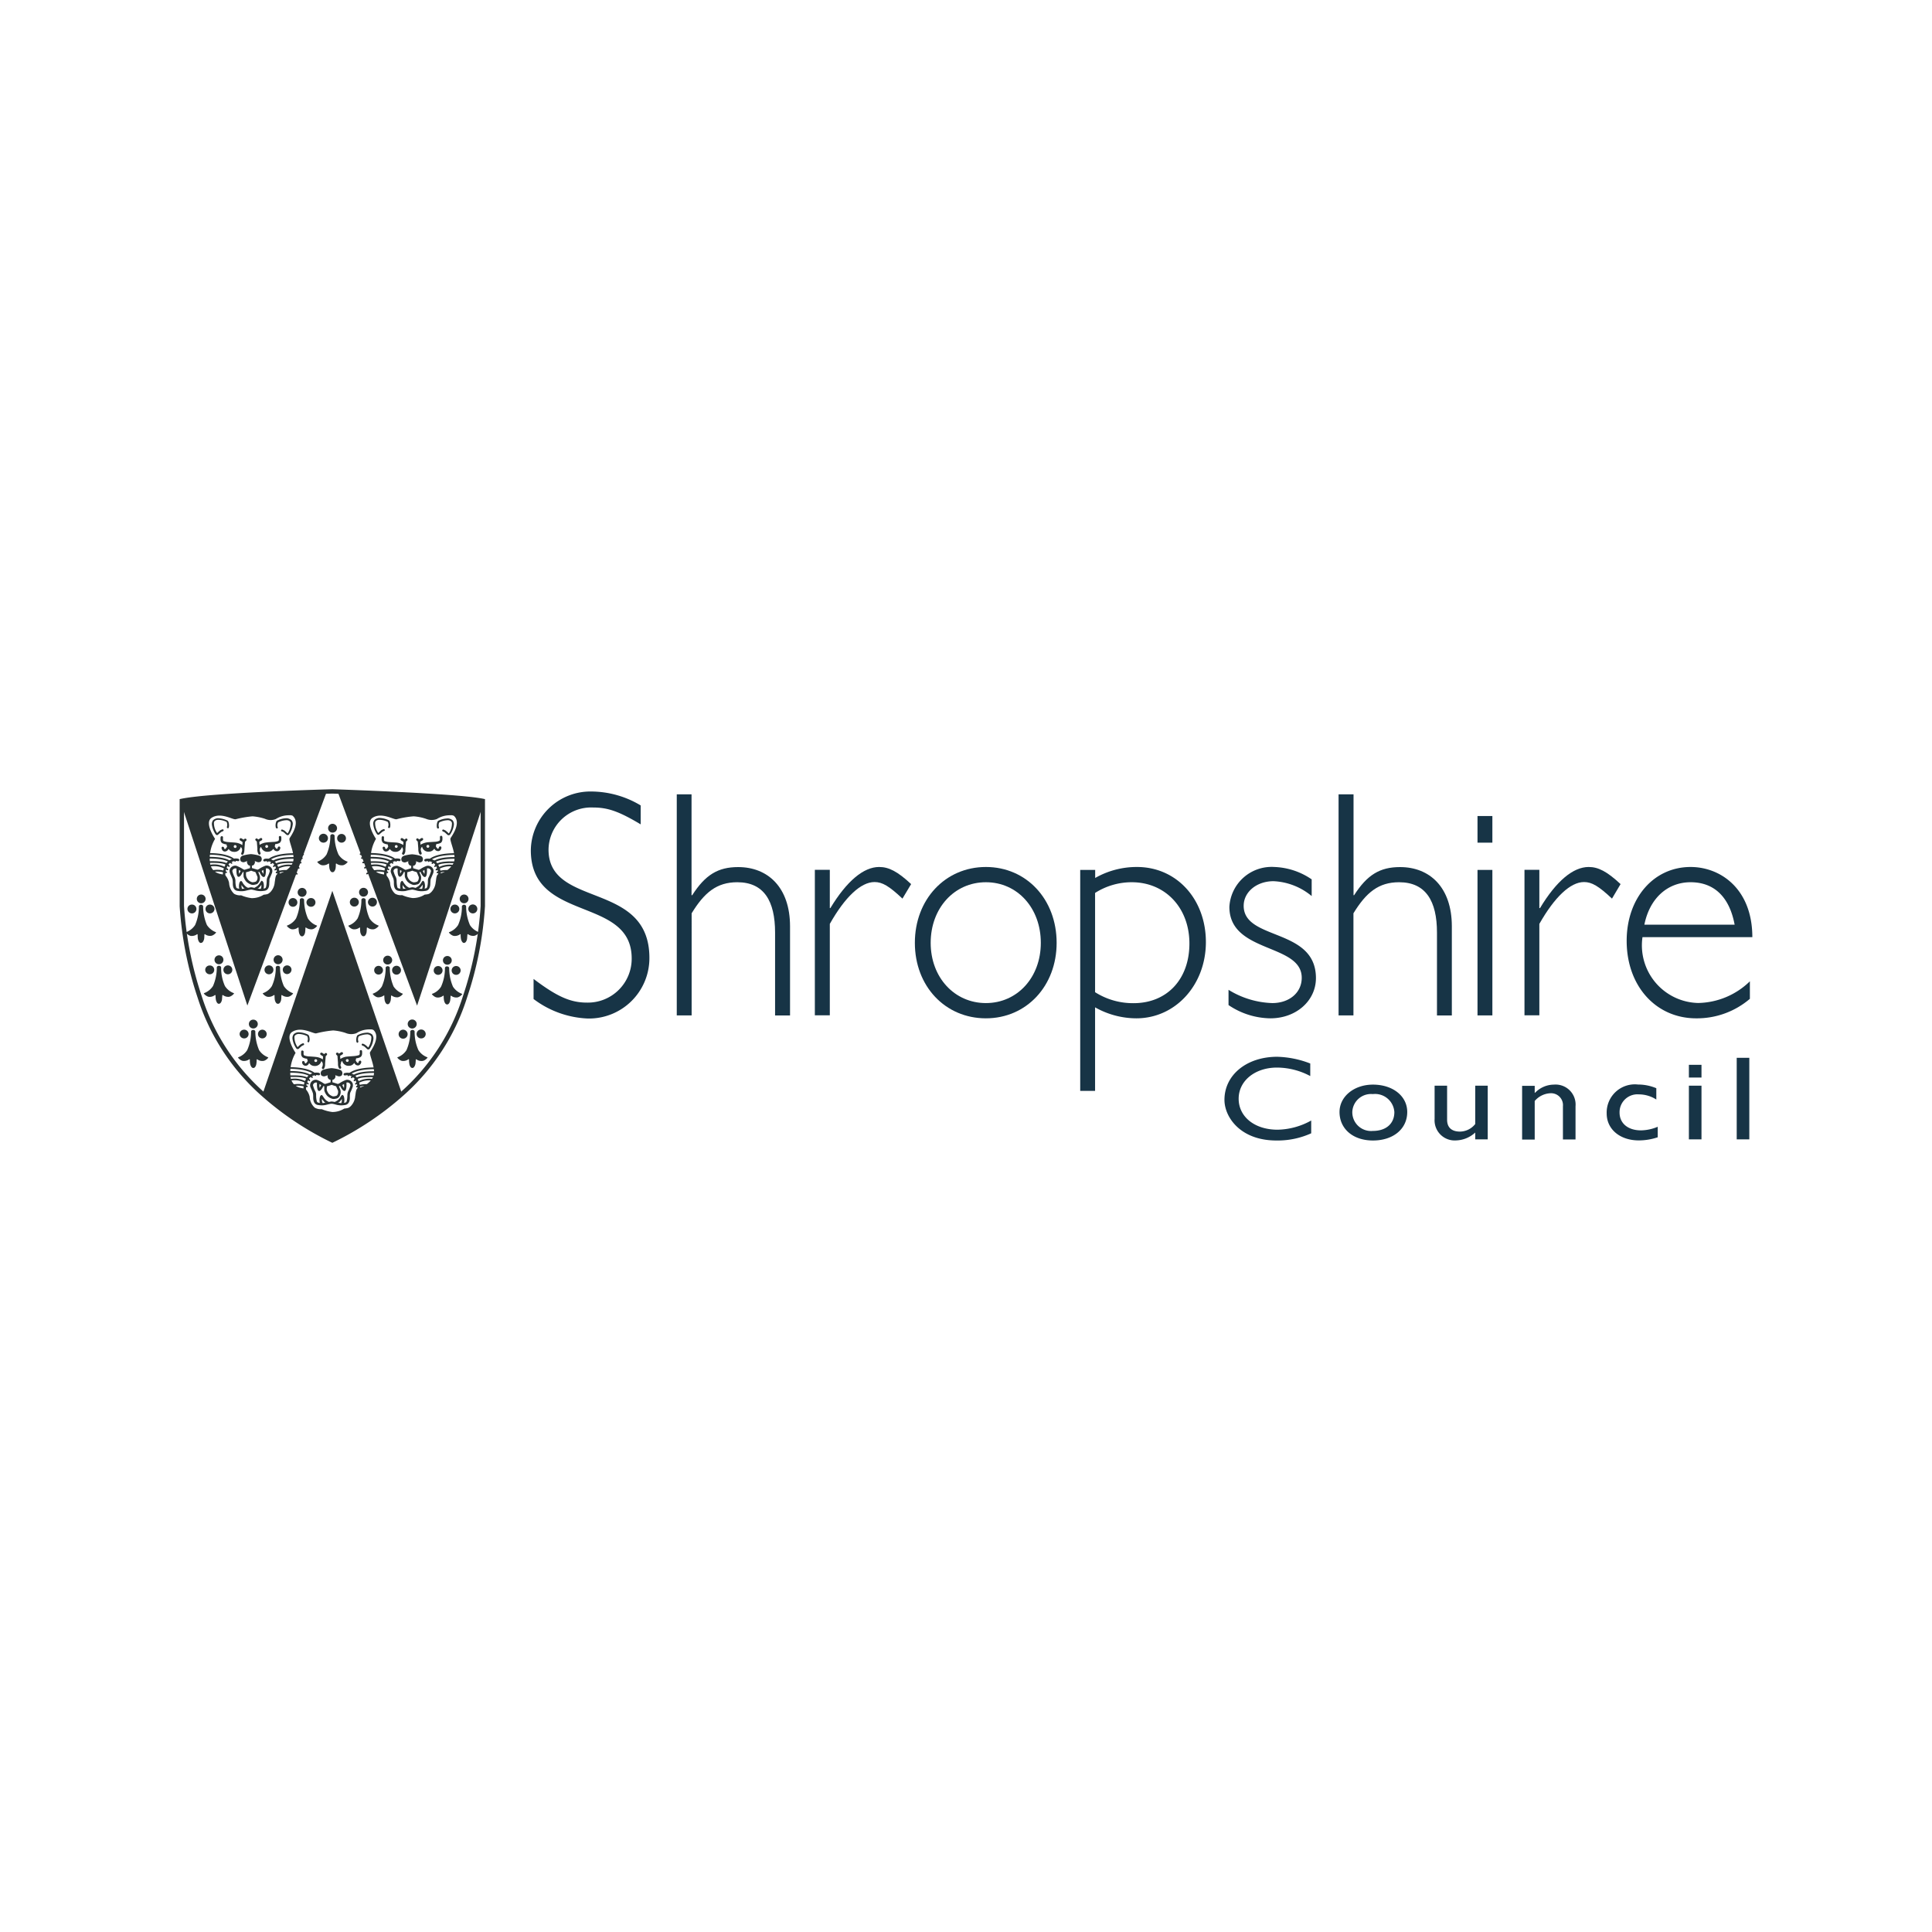 <svg xmlns="http://www.w3.org/2000/svg" xmlns:xlink="http://www.w3.org/1999/xlink" width="204" height="204" viewBox="0 0 204 204"><defs><clipPath id="a"><rect width="166.06" height="37.33" transform="translate(0 0)" fill="none"/></clipPath></defs><g transform="translate(-1663 -4360)"><rect width="204" height="204" transform="translate(1663 4360)" fill="none"/><g transform="translate(1681.97 4443.335)"><g clip-path="url(#a)"><path d="M119.37,30.28a7.543,7.543,0,0,0-3.5-.89c-2.33,0-4.05,1.4-4.05,3.29s1.67,3.27,4.11,3.27a7.534,7.534,0,0,0,3.55-.97v1.35a8.578,8.578,0,0,1-3.68.76c-3.82,0-5.48-2.49-5.48-4.29,0-2.63,2.34-4.55,5.57-4.55a10.292,10.292,0,0,1,3.49.71v1.32Z" fill="#173446"/><path d="M129.62,34.08c0,1.79-1.48,3.01-3.62,3.01s-3.53-1.26-3.53-3.01c0-1.63,1.53-2.89,3.53-2.89,2.1,0,3.62,1.21,3.62,2.89m-5.8,0a1.978,1.978,0,0,0,2.16,2c1.4,0,2.28-.76,2.28-1.99a2.041,2.041,0,0,0-2.28-1.9,1.974,1.974,0,0,0-2.16,1.88Z" fill="#173446"/><path d="M136.8,36.97v-.72a3.114,3.114,0,0,1-1.99.83,2.126,2.126,0,0,1-2.3-2.26V31.3h1.32v3.6c0,.8.46,1.25,1.37,1.25a2.086,2.086,0,0,0,1.6-.8V31.3h1.32v5.67H136.8" fill="#173446"/><path d="M143.09,32.05h.03a2.779,2.779,0,0,1,1.99-.86,2.112,2.112,0,0,1,2.28,2.29v3.5h-1.33V33.47a1.256,1.256,0,0,0-1.31-1.37,2.3,2.3,0,0,0-1.67.82v4.07h-1.33V31.32h1.33v.75Z" fill="#173446"/><path d="M155.93,32.77a3.442,3.442,0,0,0-1.85-.55,1.887,1.887,0,0,0-2.04,1.92c0,1.15.9,1.88,2.26,1.88a4.71,4.71,0,0,0,1.77-.38v1.11a6.275,6.275,0,0,1-2,.33c-1.99,0-3.39-1.18-3.39-2.84a2.976,2.976,0,0,1,3.31-3.06,4.958,4.958,0,0,1,1.93.39v1.2Z" fill="#173446"/><path d="M160.69,36.97h-1.33V31.3h1.33v5.67Z" fill="#173446"/><path d="M160.69,30.44h-1.33V29.1h1.33v1.34Z" fill="#173446"/><path d="M165.74,36.97h-1.33V28.36h1.33v8.61Z" fill="#173446"/><path d="M48.68,1.71A10.212,10.212,0,0,0,43.5.24a6.293,6.293,0,0,0-6.42,6.2c0,7.7,10.65,4.79,10.65,11.43a4.628,4.628,0,0,1-4.72,4.66c-1.74,0-3.15-.62-5.64-2.5v2.12a10.137,10.137,0,0,0,5.74,2.06,6.376,6.376,0,0,0,6.49-6.4c0-8.18-10.65-5.2-10.65-11.43a4.5,4.5,0,0,1,4.72-4.45c1.54,0,2.72.41,5.01,1.78v-2Z" fill="#173446"/><path d="M54.06.54H52.49V23.88h1.57V13.1c1.34-2.19,2.65-3.28,4.82-3.28,2.82,0,3.99,1.99,3.99,5.31v8.76h1.58V14.48c0-4.11-2.33-6.26-5.48-6.26-2.13,0-3.47.82-4.85,2.97h-.07V.54Z" fill="#173446"/><path d="M77.24,10.02c-1.44-1.34-2.36-1.81-3.38-1.81-1.64,0-3.41,1.47-5.15,4.34h-.06V8.51H67.07V23.87h1.58V14.22c1.6-2.84,3.28-4.42,4.72-4.42.82,0,1.54.42,2.95,1.75l.92-1.54Z" fill="#173446"/><path d="M92.6,16.22c0-4.59-3.18-8.01-7.47-8.01s-7.5,3.42-7.5,8.01,3.21,7.97,7.5,7.97S92.6,20.77,92.6,16.22Zm-1.67,0c0,3.66-2.49,6.36-5.8,6.36s-5.83-2.7-5.83-6.36,2.49-6.4,5.83-6.4,5.8,2.74,5.8,6.4" fill="#173446" fill-rule="evenodd"/><path d="M96.66,8.52H95.09V31.85h1.57V23.03a8.889,8.889,0,0,0,4.36,1.16c4.13,0,7.34-3.53,7.34-8.05s-3.08-7.93-7.27-7.93a8.837,8.837,0,0,0-4.42,1.16V8.51Zm0,2.43a7.188,7.188,0,0,1,3.87-1.13c3.54,0,6.09,2.7,6.09,6.47s-2.36,6.3-5.9,6.3a7.459,7.459,0,0,1-4.06-1.16V10.95Z" fill="#173446" fill-rule="evenodd"/><path d="M119.52,9.51a7.4,7.4,0,0,0-3.93-1.3,4.465,4.465,0,0,0-4.75,4.21c0,4.93,7.64,3.83,7.64,7.49,0,1.57-1.31,2.67-3.11,2.67a9.323,9.323,0,0,1-4.62-1.4v1.61a8.041,8.041,0,0,0,4.42,1.4c2.72,0,4.81-1.85,4.81-4.25,0-5.34-7.63-3.93-7.63-7.63,0-1.47,1.38-2.6,3.15-2.6a6.759,6.759,0,0,1,4.03,1.57V9.5Z" fill="#173446"/><path d="M123.94.54h-1.57V23.88h1.57V13.1c1.34-2.19,2.65-3.28,4.82-3.28,2.82,0,4,1.99,4,5.31v8.76h1.57V14.48c0-4.11-2.32-6.26-5.47-6.26-2.13,0-3.47.82-4.85,2.97h-.06V.54Z" fill="#173446"/><path d="M138.61,8.52h-1.57V23.88h1.57Zm0-5.69h-1.57V5.64h1.57Z" fill="#173446" fill-rule="evenodd"/><path d="M152.15,10.02c-1.44-1.34-2.36-1.81-3.37-1.81-1.64,0-3.41,1.47-5.14,4.34h-.07V8.51H142V23.87h1.57V14.22c1.61-2.84,3.28-4.42,4.72-4.42.81,0,1.54.42,2.95,1.75l.91-1.54Z" fill="#173446"/><path d="M166.06,15.63c0-5.13-3.38-7.42-6.52-7.42-3.9,0-6.75,3.28-6.75,7.8,0,4.76,3.08,8.18,7.34,8.18a8.59,8.59,0,0,0,5.67-2.06V20.28a8.017,8.017,0,0,1-5.47,2.29,6.085,6.085,0,0,1-5.87-6.95h11.6Zm-11.4-1.33c.56-2.8,2.46-4.48,4.88-4.48s4.09,1.48,4.65,4.48h-9.53Z" fill="#173446" fill-rule="evenodd"/><path d="M16.12,37.08a32.1,32.1,0,0,1-7.36-4.92A23.016,23.016,0,0,1,2.12,21.95,37.813,37.813,0,0,1,.23,12.34V1.23c3.25-.66,15.89-1,15.89-1s13.06.42,15.89,1V12.34a37.291,37.291,0,0,1-1.89,9.61,22.793,22.793,0,0,1-6.64,10.21A32.329,32.329,0,0,1,16.12,37.08Z" fill="none" stroke="#293132" stroke-width="0.46"/><path d="M21.95,22.7c.21.03.32-.31.34-.45s.03-.35.03-.39.02-.11.09-.06a.931.931,0,0,0,.6.17c.28-.02.61-.36.55-.38a2.013,2.013,0,0,1-.97-.76,5.027,5.027,0,0,1-.4-1.99c-.03-.15-.23-.16-.23-.16h.02s-.2.01-.23.16a4.85,4.85,0,0,1-.4,1.99,1.9,1.9,0,0,1-.96.76c-.06.02.27.36.54.38a1.016,1.016,0,0,0,.6-.17c.06-.06.1,0,.08.06,0,.04.01.25.03.39s.13.48.34.45h-.03Z" fill="#293132"/><path d="M21.47,19.11a.467.467,0,0,1-.47.46.46.46,0,1,1,0-.92.467.467,0,0,1,.47.46" fill="#293132"/><path d="M23.37,19.11a.47.47,0,0,1-.94,0,.47.47,0,0,1,.94,0" fill="#293132"/><path d="M22.44,18.05a.476.476,0,0,1-.48.46.467.467,0,0,1-.47-.46.475.475,0,0,1,.95,0" fill="#293132"/><path d="M10.38,22.65c.21.03.33-.31.34-.45a3.3,3.3,0,0,0,.02-.39c0-.05.03-.11.08-.06a.931.931,0,0,0,.6.17c.28-.01.61-.36.55-.38a1.942,1.942,0,0,1-.97-.76,4.987,4.987,0,0,1-.4-1.98c-.03-.15-.23-.16-.23-.16h.01s-.2.01-.23.16a4.7,4.7,0,0,1-.41,1.98,1.834,1.834,0,0,1-.96.76c-.06.02.27.37.54.38a.887.887,0,0,0,.61-.17c.06-.05.1.01.09.06a3.3,3.3,0,0,0,.02.39c.02.14.13.48.34.45h0Z" fill="#293132"/><path d="M9.9,19.06a.47.47,0,1,1-.47-.46.461.461,0,0,1,.47.46" fill="#293132"/><path d="M11.81,19.06a.476.476,0,0,1-.48.46.46.46,0,1,1,.48-.46" fill="#293132"/><path d="M10.87,17.99a.475.475,0,1,1-.48-.46.476.476,0,0,1,.48.46" fill="#293132"/><path d="M4.13,22.65c.21.03.33-.31.34-.45s.03-.35.03-.39.02-.11.09-.06a.91.91,0,0,0,.6.17c.28-.02.6-.36.55-.38a1.9,1.9,0,0,1-.96-.76,4.671,4.671,0,0,1-.4-1.98c-.04-.16-.24-.16-.24-.16h.02s-.2,0-.24.16a4.837,4.837,0,0,1-.4,1.98,1.938,1.938,0,0,1-.96.76c-.06.02.27.36.54.38a.857.857,0,0,0,.6-.17c.06-.06.09.01.09.06a2.21,2.21,0,0,0,.03.39c.02.14.13.49.34.45H4.13Z" fill="#293132"/><path d="M3.65,19.07a.469.469,0,0,1-.47.47.478.478,0,0,1-.48-.47.464.464,0,0,1,.48-.46.455.455,0,0,1,.47.46" fill="#293132"/><path d="M5.56,19.07a.47.47,0,1,1-.94,0,.47.47,0,0,1,.94,0" fill="#293132"/><path d="M4.62,18a.47.47,0,1,1-.47-.46.461.461,0,0,1,.47.46" fill="#293132"/><path d="M28.23,22.72c.21.04.33-.31.34-.45a2.21,2.21,0,0,0,.03-.39c0-.05.03-.11.08-.06a.931.931,0,0,0,.6.17c.28-.02.61-.36.55-.38a1.942,1.942,0,0,1-.97-.76,4.987,4.987,0,0,1-.4-1.98c-.03-.16-.24-.17-.24-.17h.02s-.2,0-.23.17a4.7,4.7,0,0,1-.41,1.98,1.834,1.834,0,0,1-.96.76c-.06.02.27.37.55.38a.887.887,0,0,0,.61-.17c.06-.06.09.01.08.06a2.21,2.21,0,0,0,.03.39c.02.14.13.48.34.45Z" fill="#293132"/><path d="M27.76,19.14a.467.467,0,0,1-.47.46.465.465,0,1,1,0-.93.463.463,0,0,1,.47.47" fill="#293132"/><path d="M29.67,19.14a.476.476,0,0,1-.48.46.467.467,0,0,1-.47-.46.475.475,0,0,1,.95,0" fill="#293132"/><path d="M28.73,18.07a.461.461,0,0,1-.47.46.46.46,0,1,1,0-.92.461.461,0,0,1,.47.46" fill="#293132"/><path d="M7.76,29.43c.22.03.33-.31.34-.45a2.21,2.21,0,0,0,.03-.39c0-.05.03-.11.08-.06a.88.88,0,0,0,.6.16c.28-.01.6-.36.54-.38a1.938,1.938,0,0,1-.96-.76,5.016,5.016,0,0,1-.4-1.98c-.03-.15-.24-.16-.24-.16h.02s-.2.01-.23.16a4.726,4.726,0,0,1-.41,1.98,1.9,1.9,0,0,1-.96.76c-.06.02.27.37.55.38a.971.971,0,0,0,.61-.16c.06-.06.09.01.08.06a2.21,2.21,0,0,0,.03.39c.02.14.14.48.35.45H7.76Z" fill="#293132"/><path d="M7.28,25.85a.461.461,0,0,1-.47.46.476.476,0,0,1-.48-.46.47.47,0,0,1,.48-.46.461.461,0,0,1,.47.46" fill="#293132"/><path d="M9.19,25.85a.461.461,0,0,1-.47.46.46.46,0,1,1,.47-.46" fill="#293132"/><path d="M8.25,24.79a.469.469,0,0,1-.47.47.463.463,0,0,1-.47-.47.455.455,0,0,1,.47-.46.467.467,0,0,1,.47.46" fill="#293132"/><path d="M24.55,29.43c.21.03.33-.31.35-.45s.03-.35.03-.39.02-.11.08-.06a.893.893,0,0,0,.61.16c.28-.01.6-.36.55-.38a1.9,1.9,0,0,1-.96-.76,4.671,4.671,0,0,1-.4-1.98c-.03-.15-.24-.16-.24-.16h.02s-.2.01-.24.16a4.837,4.837,0,0,1-.4,1.98,1.938,1.938,0,0,1-.96.76c-.06.02.27.37.54.38a.9.9,0,0,0,.6-.16c.06-.06.1.01.09.06a2.21,2.21,0,0,0,.03.39c.01.14.13.48.34.45h-.04Z" fill="#293132"/><path d="M24.07,25.85a.475.475,0,1,1-.48-.46.476.476,0,0,1,.48.46" fill="#293132"/><path d="M25.98,25.85a.464.464,0,0,1-.48.46.47.47,0,0,1-.48-.46.48.48,0,0,1,.96,0" fill="#293132"/><path d="M25.03,24.79a.475.475,0,0,1-.95,0,.475.475,0,0,1,.95,0" fill="#293132"/><path d="M2.24,16.22c.22.03.33-.31.35-.45a3.3,3.3,0,0,0,.02-.39c0-.05.03-.11.08-.06a.893.893,0,0,0,.61.16c.28-.02.6-.36.54-.38a1.981,1.981,0,0,1-.96-.76,5.016,5.016,0,0,1-.4-1.98c-.03-.16-.24-.17-.24-.17h.02s-.2.01-.23.17a4.837,4.837,0,0,1-.4,1.98,1.942,1.942,0,0,1-.97.76c-.05.03.27.37.55.39a.938.938,0,0,0,.6-.16c.06-.06.09,0,.09.06a3.3,3.3,0,0,0,.02.39c.02.13.13.48.34.45H2.24Z" fill="#293132"/><path d="M1.77,12.64a.469.469,0,0,1-.47.47.478.478,0,0,1-.48-.47.464.464,0,0,1,.48-.46.461.461,0,0,1,.47.46" fill="#293132"/><path d="M3.68,12.64a.478.478,0,0,1-.48.47.469.469,0,0,1-.47-.47.461.461,0,0,1,.47-.46.476.476,0,0,1,.48.46" fill="#293132"/><path d="M2.74,11.58a.461.461,0,0,1-.47.46.46.46,0,1,1,0-.92.461.461,0,0,1,.47.46" fill="#293132"/><path d="M30.01,16.22c.22.03.33-.31.34-.45s.03-.35.03-.39.03-.11.09-.06a.88.88,0,0,0,.6.16c.28-.02.61-.36.54-.38a1.9,1.9,0,0,1-.96-.76,5.016,5.016,0,0,1-.4-1.98c-.03-.16-.23-.17-.23-.17h.02s-.2.01-.24.17a4.671,4.671,0,0,1-.4,1.98,1.938,1.938,0,0,1-.96.76c-.06.03.27.37.54.39a.95.95,0,0,0,.61-.16c.06-.06.09,0,.08.06a2.21,2.21,0,0,0,.03.39c.02.13.13.48.35.45h-.02Z" fill="#293132"/><path d="M29.53,12.64a.47.47,0,0,1-.94,0,.461.461,0,0,1,.47-.46.467.467,0,0,1,.47.46" fill="#293132"/><path d="M31.43,12.64a.469.469,0,0,1-.47.47.478.478,0,0,1-.48-.47.475.475,0,0,1,.95,0" fill="#293132"/><path d="M30.5,11.58a.461.461,0,0,1-.47.46.46.46,0,1,1,0-.92.461.461,0,0,1,.47.46" fill="#293132"/><path d="M12.91,15.53c.21.03.33-.31.34-.45a3.944,3.944,0,0,0,.03-.4c-.01-.05.02-.11.08-.06a.931.931,0,0,0,.6.17c.28-.02.61-.36.54-.39a1.9,1.9,0,0,1-.96-.76,5.016,5.016,0,0,1-.4-1.98c-.04-.15-.24-.16-.24-.16h.02s-.2,0-.23.16a4.837,4.837,0,0,1-.4,1.98,1.9,1.9,0,0,1-.96.76c-.06.03.27.37.54.39a.91.91,0,0,0,.6-.17c.06-.06.1.01.09.06a2.369,2.369,0,0,0,.03.4c.02.14.13.48.34.45Z" fill="#293132"/><path d="M12.43,11.95a.461.461,0,0,1-.47.46.46.46,0,1,1,0-.92.467.467,0,0,1,.47.46" fill="#293132"/><path d="M14.34,11.95a.461.461,0,0,1-.47.46.476.476,0,0,1-.48-.46.47.47,0,0,1,.48-.46.461.461,0,0,1,.47.46" fill="#293132"/><path d="M13.4,10.88a.47.47,0,1,1-.47-.46.474.474,0,0,1,.47.46" fill="#293132"/><path d="M19.4,15.52c.21.04.33-.31.34-.45a3.3,3.3,0,0,0,.02-.39c0-.05.03-.11.09-.06a.869.869,0,0,0,.61.17c.28-.02.6-.36.55-.39a1.9,1.9,0,0,1-.96-.76,4.856,4.856,0,0,1-.41-1.97c-.03-.16-.23-.17-.23-.17h.01s-.2,0-.23.17a4.772,4.772,0,0,1-.4,1.97,1.9,1.9,0,0,1-.97.76c-.06.03.27.37.54.39a.887.887,0,0,0,.61-.17c.06-.05.09,0,.08.06a3.3,3.3,0,0,0,.02.39c.02.14.14.48.34.45Z" fill="#293132"/><path d="M18.92,11.93a.476.476,0,0,1-.48.46.467.467,0,0,1-.47-.46.475.475,0,0,1,.95,0" fill="#293132"/><path d="M20.83,11.93a.474.474,0,0,1-.47.46.483.483,0,0,1-.48-.46.478.478,0,0,1,.48-.47.463.463,0,0,1,.47.47" fill="#293132"/><path d="M19.89,10.87a.472.472,0,0,1-.48.47.465.465,0,1,1,0-.93.476.476,0,0,1,.48.46" fill="#293132"/><path d="M16.13,8.76c.21.03.33-.31.34-.45a1.881,1.881,0,0,0,.02-.38c0-.06.03-.12.09-.06a.95.95,0,0,0,.61.16c.28-.01.6-.36.54-.38a1.834,1.834,0,0,1-.96-.76,4.9,4.9,0,0,1-.41-1.98c-.03-.15-.23-.17-.23-.17h.01s-.2.01-.23.17a4.837,4.837,0,0,1-.4,1.98,1.9,1.9,0,0,1-.97.76c-.06.03.27.37.54.38a.95.95,0,0,0,.61-.16c.06-.06.1,0,.09.06a2.057,2.057,0,0,0,.03.38c.01.14.13.48.34.45h-.02Z" fill="#293132"/><path d="M15.66,5.18a.47.47,0,0,1-.48.46.476.476,0,0,1-.48-.46.48.48,0,0,1,.96,0" fill="#293132"/><path d="M17.56,5.18a.461.461,0,0,1-.47.46.46.46,0,1,1,0-.92.467.467,0,0,1,.47.46" fill="#293132"/><path d="M16.62,4.11a.472.472,0,0,1-.48.47.465.465,0,1,1,0-.93.476.476,0,0,1,.48.46" fill="#293132"/><path d="M5.86,7.45s-.62-.9-3.77-.67c0,0-.09.01-.08.09s.08.08.08.08c3.15-.23,3.71.68,3.71.68s.09.07.11,0a.238.238,0,0,0-.05-.18" fill="#293132"/><path d="M5.06,4.1s-.1-.04-.07-.12a.726.726,0,0,0-.02-.5.135.135,0,0,0-.1-.07,1.985,1.985,0,0,0-.85-.18c-.29.03-.39.19-.4.29a1.835,1.835,0,0,0,.29,1.04c.05.09.08.04.1.02a2.547,2.547,0,0,1,.3-.26,1.785,1.785,0,0,1,.23-.09.119.119,0,0,1,.1.08c0,.05,0,.08-.05.11s-.11.05-.18.08a3.626,3.626,0,0,0-.33.28.176.176,0,0,1-.28-.02,2.377,2.377,0,0,1-.39-.97.658.658,0,0,1,.13-.53.887.887,0,0,1,.48-.2A2.443,2.443,0,0,1,5,3.29a.256.256,0,0,1,.14.13,1.094,1.094,0,0,1,.07.48c-.01.09-.02.25-.16.23Z" fill="#293132"/><path d="M10.29,4.15s.1-.04.07-.12a.627.627,0,0,1,.02-.5.135.135,0,0,1,.1-.07,2.107,2.107,0,0,1,.85-.19c.29.03.38.19.4.29a2.017,2.017,0,0,1-.29,1.05c-.05.09-.08.04-.1,0-.03-.02-.26-.24-.3-.26a2.012,2.012,0,0,0-.23-.1.119.119,0,0,0-.1.08.089.089,0,0,0,.05.11c.04.02.11.04.17.07.1.05.29.26.34.28a.176.176,0,0,0,.28-.02,2.2,2.2,0,0,0,.38-.98.586.586,0,0,0-.13-.53.919.919,0,0,0-.48-.2,2.344,2.344,0,0,0-.98.23.226.226,0,0,0-.14.13,1.094,1.094,0,0,0-.07.48c.01.09.01.25.15.23Z" fill="#293132"/><path d="M5.43,7.86c-.25-.26-.98-.66-3.2-.51,0,0-.08-.02-.09-.08a.088.088,0,0,1,.09-.09c2.47-.18,3.14.34,3.31.56,0,0,.04.07,0,.11a.073.073,0,0,1-.11,0Z" fill="#293132"/><path d="M5.15,8.18c-.25-.26-.58-.51-2.79-.36,0,0-.09-.02-.09-.08a.1.1,0,0,1,.09-.1c2.47-.17,2.73.2,2.9.43,0,0,.03.08,0,.11a.073.073,0,0,1-.11,0" fill="#293132"/><path d="M4.99,8.54a2.366,2.366,0,0,0-2.4-.17s-.1.03-.12-.05.1-.13.1-.13a2.439,2.439,0,0,1,2.53.22s.05.08.02.11c-.04.08-.12,0-.12,0Z" fill="#293132"/><path d="M4.86,8.85a2.561,2.561,0,0,0-2.06.13s-.1.04-.12-.04.08-.13.08-.13a2.577,2.577,0,0,1,2.15-.13s.11.05.08.12-.09.06-.14.04Z" fill="#293132"/><path d="M6.2,7.34a1.253,1.253,0,0,0-1.24.43,2.241,2.241,0,0,0-.4,1.34c0,.01,0,.14.12.15a.143.143,0,0,0,.14-.15,2.06,2.06,0,0,1,.34-1.19,1.078,1.078,0,0,1,.97-.33.127.127,0,0,0,.17-.1.147.147,0,0,0-.11-.15Z" fill="#293132"/><path d="M9.27,7.47s.62-.89,3.77-.68c0,0,.09.02.08.1s-.08.08-.08.08c-3.14-.23-3.7.69-3.7.69s-.09.07-.12,0a.374.374,0,0,1,.05-.18Z" fill="#293132"/><path d="M9.7,7.88c.26-.25.99-.66,3.21-.5,0,0,.08-.02.08-.08a.1.1,0,0,0-.09-.1c-2.47-.18-3.14.34-3.31.56,0,0-.03.07,0,.11a.062.062,0,0,0,.1,0Z" fill="#293132"/><path d="M9.99,8.2c.25-.25.57-.51,2.79-.36,0,0,.09-.02.09-.08a.088.088,0,0,0-.09-.09c-2.47-.18-2.73.19-2.9.42,0,0-.04.07,0,.11.05.06.11-.01.11-.01Z" fill="#293132"/><path d="M10.14,8.56a2.376,2.376,0,0,1,2.41-.18s.1.04.11-.04-.09-.13-.09-.13a2.429,2.429,0,0,0-2.53.22s-.05.08-.02.12c.05.07.12,0,.12,0Z" fill="#293132"/><path d="M10.27,8.87A2.6,2.6,0,0,1,12.33,9s.1.05.12-.04-.08-.13-.08-.13a2.616,2.616,0,0,0-2.15-.13s-.11.04-.07.12.09.06.13.04Z" fill="#293132"/><path d="M8.93,7.36a1.236,1.236,0,0,1,1.24.42,2.251,2.251,0,0,1,.4,1.35.136.136,0,0,1-.12.15.143.143,0,0,1-.14-.15,2.091,2.091,0,0,0-.33-1.19A1.027,1.027,0,0,0,9,7.62a.133.133,0,0,1-.17-.1.124.124,0,0,1,.11-.14Z" fill="#293132"/><path d="M6.45,6.09a.666.666,0,0,1-.73.52.649.649,0,0,1-.52-.26.3.3,0,0,0-.03-.04.737.737,0,0,1-.05.06.409.409,0,0,1-.42.2c-.23-.06-.27-.33-.28-.36s.03-.13.1-.14a.149.149,0,0,1,.15.07.477.477,0,0,1,.04.12.075.075,0,0,0,.12.04.7.7,0,0,0,.18-.25c0-.04,0-.03-.02-.05,0-.01-.04-.13-.04-.14V5.82H4.9a1.173,1.173,0,0,1-.43-.14.492.492,0,0,1-.15-.29,1.7,1.7,0,0,1,0-.32.127.127,0,0,1,.14-.11.111.111,0,0,1,.12.11,1.59,1.59,0,0,0,0,.31c.02.08.05.1.1.11a1.7,1.7,0,0,0,.45.09c.19.02.64.04.77.06a1.65,1.65,0,0,1,.66.22l.06.04.02-.33s-.21-.14-.24-.15a.133.133,0,0,1-.05-.19.126.126,0,0,1,.16-.05,2.079,2.079,0,0,1,.24.15.9.9,0,0,1,.1-.09.146.146,0,0,1,.17.01.125.125,0,0,1,.02.16l-.14.14-.06.76a2.159,2.159,0,0,1-.02.28.75.75,0,0,1-.1.28.122.122,0,0,1-.16.05.151.151,0,0,1-.06-.16.985.985,0,0,0,.09-.29.4.4,0,0,0-.15-.38ZM5.86,5.9a.147.147,0,0,0-.15.15.15.15,0,0,0,.3,0,.154.154,0,0,0-.15-.15" fill="#293132"/><path d="M8.46,6.45a.751.751,0,0,0,.09.29c0,.03,0,.12-.07.15a.12.12,0,0,1-.16-.04,1,1,0,0,1-.1-.28.912.912,0,0,1-.01-.28l-.06-.76-.14-.14a.1.1,0,0,1,.02-.15.126.126,0,0,1,.17-.02l.1.09s.21-.13.24-.15a.126.126,0,0,1,.16.05.133.133,0,0,1-.05.19c-.03.01-.24.15-.24.15l.03.33a.592.592,0,0,1,.06-.04,1.65,1.65,0,0,1,.66-.22c.13-.02.58-.05.78-.06a1.351,1.351,0,0,0,.44-.09c.05-.02.07-.04.09-.11a1.058,1.058,0,0,0,0-.31c0-.03.02-.1.13-.11.09-.02.13.09.13.11a1.7,1.7,0,0,1,0,.32.565.565,0,0,1-.16.29,1.052,1.052,0,0,1-.43.13h-.05v.04a.737.737,0,0,1-.04.14c0,.02,0,0-.01.05a.718.718,0,0,0,.18.26c.07.05.11-.03.12-.04s0-.06.04-.12a.134.134,0,0,1,.15-.07.149.149,0,0,1,.1.14.393.393,0,0,1-.27.35.426.426,0,0,1-.43-.19.288.288,0,0,1-.04-.06s0,.02-.04.05a.657.657,0,0,1-.52.26.666.666,0,0,1-.73-.52A.42.42,0,0,0,8.46,6.45Zm.58-.42a.15.15,0,1,0,.15-.14.152.152,0,0,0-.15.14" fill="#293132"/><path d="M7.52,10.6c-.12,0-.58.13-.66.14a2.1,2.1,0,0,1-.69,0c-.62-.04-.55-.75-.56-.84a1.626,1.626,0,0,0-.03-.37.435.435,0,0,0-.06-.17c-.01-.05-.21-.47-.23-.57a.544.544,0,0,1-.01-.29.621.621,0,0,1,.7-.42,3.65,3.65,0,0,1,.71.36c.15.09.18.06.21.05s.53-.16.53-.16V8.11s.02-.04-.01-.04a.292.292,0,0,1-.21-.11.613.613,0,0,1-.1-.23.439.439,0,0,1,.02-.15,3.32,3.32,0,0,1-.35.13c-.04,0-.33,0-.37-.22a.385.385,0,0,1,.22-.47,4.444,4.444,0,0,1,.9-.17,4.326,4.326,0,0,1,.9.17.38.38,0,0,1,.22.47c-.04.23-.33.22-.37.22a2.649,2.649,0,0,1-.35-.13.487.487,0,0,1,.02.15.687.687,0,0,1-.1.23.279.279,0,0,1-.21.1c-.03,0-.01.04-.01.04v.22l.53.16c.03.01.06.04.21-.05a2.968,2.968,0,0,1,.71-.36.6.6,0,0,1,.69.42.7.7,0,0,1,0,.29c-.02.1-.22.52-.23.57a.517.517,0,0,0-.06.17c-.01.11,0,.28-.02.37,0,.09.05.8-.56.84a2.1,2.1,0,0,1-.69,0c-.08,0-.54-.14-.67-.14H7.51ZM6.88,8.79a3.016,3.016,0,0,1-.76-.34.335.335,0,0,0-.41-.04.327.327,0,0,0-.15.23,2.707,2.707,0,0,0,.23.62.956.956,0,0,1,.1.43,2.389,2.389,0,0,0,.07.63c.02.05.02.12.15.15a1.88,1.88,0,0,0,.47.05c.13,0,.55-.1.62-.11s.26-.05.33-.06a1.751,1.751,0,0,1,.33.06,4.276,4.276,0,0,0,.63.11,2.592,2.592,0,0,0,.47-.05c.14-.03.13-.11.16-.15a2.843,2.843,0,0,0,.07-.63,1.054,1.054,0,0,1,.09-.43,2.676,2.676,0,0,0,.24-.62.315.315,0,0,0-.14-.23.332.332,0,0,0-.41.04,2.932,2.932,0,0,1-.75.34,3.077,3.077,0,0,1-.67-.19A3.077,3.077,0,0,1,6.88,8.79Z" fill="#293132"/><path d="M8.24,8.65a2.851,2.851,0,0,1,.22.52.864.864,0,0,1-.1.64c-.16.23-.2.22-.44.27a.6.6,0,0,1-.46-.05,1.346,1.346,0,0,1-.44-.29,1.433,1.433,0,0,1-.27-.5,4.706,4.706,0,0,1,0-.54c0-.06.14-.07.17-.06a.135.135,0,0,1,.09.13,2.164,2.164,0,0,0,0,.36.991.991,0,0,0,.25.46.887.887,0,0,0,.41.23h.05a.975.975,0,0,0,.35-.08.548.548,0,0,0,.15-.34c0-.1.02-.11-.03-.21-.02-.06-.19-.45-.2-.48s.02-.12.05-.12a1.008,1.008,0,0,1,.2.04Z" fill="#293132"/><path d="M6.48,8.55a3.485,3.485,0,0,1-.2.37c-.04.02-.03-.42-.01-.46s-.13-.18-.19-.16S6,8.36,6,8.37s-.06.78.18.87.47-.48.51-.53-.03-.13-.04-.14-.16-.03-.17,0Z" fill="#293132"/><path d="M8.63,8.57a3.485,3.485,0,0,0,.2.37,1.407,1.407,0,0,0,0-.46c0-.05.13-.18.18-.16s.09.06.09.07.05.79-.17.87c-.25.09-.48-.48-.51-.53s.03-.13.04-.14a.322.322,0,0,1,.17-.01Z" fill="#293132"/><path d="M6.37,10.61s-.07-.02-.1-.21a1.237,1.237,0,0,1,.05-.54.315.315,0,0,1,.14-.17c.01-.01.02-.01.05,0a.723.723,0,0,1,.18.25,1.947,1.947,0,0,0,.29.33,2.23,2.23,0,0,0,.32.19c.05.02,0,.09-.05.11A.533.533,0,0,1,7,10.55a.636.636,0,0,1-.22-.11,1.364,1.364,0,0,1-.2-.25c-.02-.03-.04-.06-.05-.06v.04a.975.975,0,0,0,.02.23.2.2,0,0,0,.06.14c.01.02,0,.05-.05.06s-.12.05-.17.01Z" fill="#293132"/><path d="M8.78,10.6s.07-.02.1-.22a1.275,1.275,0,0,0-.04-.54.428.428,0,0,0-.14-.17c-.01,0-.02-.02-.05,0s-.08.07-.18.24a1.591,1.591,0,0,1-.29.33c-.06.04-.28.17-.32.19s0,.09.05.11a.533.533,0,0,0,.25-.02.712.712,0,0,0,.21-.11,3.1,3.1,0,0,0,.21-.25.249.249,0,0,1,.05-.07v.04a1.057,1.057,0,0,1-.02.24.183.183,0,0,1-.06.14.053.053,0,0,0,.04.07c.05.01.12.04.17.01Z" fill="#293132"/><path d="M22.87,7.45s-.62-.9-3.77-.68a.082.082,0,0,0-.08.1c0,.07.08.08.08.08,3.15-.23,3.7.68,3.7.68s.09.07.12,0A.227.227,0,0,0,22.87,7.45Z" fill="#293132"/><path d="M22.08,4.1s-.1-.04-.07-.13a.647.647,0,0,0-.02-.49.12.12,0,0,0-.1-.07,1.985,1.985,0,0,0-.85-.18c-.29.02-.39.19-.4.29a1.835,1.835,0,0,0,.29,1.04c.05.09.08.04.1,0,.03-.02.26-.24.3-.26s.21-.09.23-.09a.145.145,0,0,1,.1.07c0,.05,0,.09-.04.11a1.263,1.263,0,0,0-.18.08,3.626,3.626,0,0,0-.33.28.176.176,0,0,1-.28-.02,2.214,2.214,0,0,1-.38-.97.623.623,0,0,1,.13-.53.887.887,0,0,1,.48-.2,2.443,2.443,0,0,1,.98.23.254.254,0,0,1,.14.13,1.071,1.071,0,0,1,.06.48C22.24,3.96,22.22,4.12,22.08,4.1Z" fill="#293132"/><path d="M27.31,4.15s.09-.04.07-.12a.726.726,0,0,1,.02-.5.135.135,0,0,1,.1-.07,2.107,2.107,0,0,1,.85-.19c.29.03.38.19.4.29a1.865,1.865,0,0,1-.29,1.05c-.05.09-.08.04-.1,0a2.672,2.672,0,0,0-.3-.26,2.012,2.012,0,0,0-.23-.1.133.133,0,0,0-.1.08c-.02.05,0,.08.04.11s.11.05.17.08c.09.05.29.26.33.28a.185.185,0,0,0,.29-.02,2.377,2.377,0,0,0,.39-.97.688.688,0,0,0-.13-.53.873.873,0,0,0-.48-.2,2.456,2.456,0,0,0-.99.23.21.21,0,0,0-.13.13,1.094,1.094,0,0,0-.07.48C27.15,4.01,27.17,4.17,27.31,4.15Z" fill="#293132"/><path d="M22.44,7.86c-.25-.26-.98-.66-3.2-.51,0,0-.09-.02-.09-.08,0-.09.1-.09.1-.09,2.47-.18,3.13.33,3.3.56,0,0,.04.07,0,.1a.073.073,0,0,1-.11,0Z" fill="#293132"/><path d="M22.16,8.18c-.25-.26-.57-.51-2.79-.36,0,0-.09-.02-.09-.07a.1.1,0,0,1,.09-.1c2.48-.17,2.73.2,2.9.43,0,0,.03.08,0,.11a.073.073,0,0,1-.11,0Z" fill="#293132"/><path d="M22,8.54a2.366,2.366,0,0,0-2.4-.17s-.1.03-.12-.05.09-.13.09-.13a2.439,2.439,0,0,1,2.53.22s.04.08.02.11c-.05.08-.12,0-.12,0Z" fill="#293132"/><path d="M21.87,8.85a2.537,2.537,0,0,0-2.05.13s-.1.04-.12-.04.09-.13.09-.13a2.655,2.655,0,0,1,2.15-.13s.11.05.08.12-.09.06-.14.05Z" fill="#293132"/><path d="M23.21,7.34a1.253,1.253,0,0,0-1.24.43,2.277,2.277,0,0,0-.39,1.34.147.147,0,0,0,.13.15.149.149,0,0,0,.14-.15,2.06,2.06,0,0,1,.34-1.19,1.034,1.034,0,0,1,.96-.33.127.127,0,0,0,.17-.1A.137.137,0,0,0,23.21,7.34Z" fill="#293132"/><path d="M26.28,7.47s.62-.9,3.77-.68c0,0,.09.02.08.09a.091.091,0,0,1-.08.09c-3.15-.23-3.71.68-3.71.68s-.09.07-.11,0a.269.269,0,0,1,.04-.18Z" fill="#293132"/><path d="M26.72,7.88c.25-.25.98-.66,3.2-.5,0,0,.08-.02.09-.08a.092.092,0,0,0-.09-.1c-2.47-.18-3.13.34-3.3.56,0,0-.03.07,0,.11a.073.073,0,0,0,.11,0Z" fill="#293132"/><path d="M27,8.2c.25-.25.58-.51,2.8-.36,0,0,.08-.02.09-.08,0-.09-.1-.1-.1-.1-2.47-.17-2.72.2-2.89.43,0,0-.03.08,0,.11.05.06.11-.01.11-.01Z" fill="#293132"/><path d="M27.16,8.56a2.385,2.385,0,0,1,2.4-.18s.1.03.12-.04c.02-.09-.1-.13-.1-.13a2.439,2.439,0,0,0-2.53.22s-.04.08-.02.11c.04.07.12.01.12.01Z" fill="#293132"/><path d="M27.28,8.87A2.577,2.577,0,0,1,29.33,9s.1.05.12-.04-.08-.13-.08-.13a2.616,2.616,0,0,0-2.15-.13s-.12.04-.08.12.09.06.13.04Z" fill="#293132"/><path d="M25.94,7.36a1.236,1.236,0,0,1,1.24.42,2.251,2.251,0,0,1,.4,1.35.137.137,0,0,1-.13.15.149.149,0,0,1-.14-.15,2.044,2.044,0,0,0-.34-1.19A1.011,1.011,0,0,0,26,7.62a.132.132,0,0,1-.17-.11.123.123,0,0,1,.11-.14Z" fill="#293132"/><path d="M23.47,6.09a.684.684,0,0,1-.73.52.67.67,0,0,1-.52-.26.3.3,0,0,0-.03-.04.737.737,0,0,1-.05.06.427.427,0,0,1-.43.2c-.23-.06-.27-.33-.28-.36s.02-.13.1-.14a.129.129,0,0,1,.15.07c.03.07.02.11.04.12a.079.079,0,0,0,.12.04.591.591,0,0,0,.18-.25c0-.04,0-.03-.01-.05s-.04-.13-.04-.14V5.82h-.05a1.173,1.173,0,0,1-.43-.14.65.65,0,0,1-.16-.29c-.01-.06,0-.3,0-.32a.126.126,0,0,1,.25,0,1.59,1.59,0,0,0,0,.31c.03.08.05.1.1.11a1.694,1.694,0,0,0,.44.09c.2.02.64.04.77.05a1.7,1.7,0,0,1,.66.22.189.189,0,0,1,.06.04l.02-.33s-.21-.14-.23-.15a.133.133,0,0,1-.05-.19.124.124,0,0,1,.16-.05,2.079,2.079,0,0,1,.24.15l.1-.09a.146.146,0,0,1,.17.01.141.141,0,0,1,.02.16l-.14.14-.06.76s0,.15-.01.28a.914.914,0,0,1-.11.28.122.122,0,0,1-.16.05.175.175,0,0,1-.08-.16.717.717,0,0,0,.1-.29.42.42,0,0,0-.14-.38Zm-.6-.19a.145.145,0,0,0-.15.14.15.15,0,0,0,.3,0,.145.145,0,0,0-.15-.14" fill="#293132"/><path d="M25.47,6.45a.82.82,0,0,0,.09.29c0,.03,0,.12-.07.15a.132.132,0,0,1-.17-.04.75.75,0,0,1-.1-.28,1.119,1.119,0,0,1-.02-.28l-.06-.76s-.11-.11-.13-.14a.119.119,0,0,1,0-.16.136.136,0,0,1,.18-.01l.1.09s.21-.14.24-.15a.13.13,0,0,1,.12.23l-.24.16.03.32a.737.737,0,0,0,.06-.05,2.041,2.041,0,0,1,.66-.22c.14-.01.58-.04.78-.05a1.351,1.351,0,0,0,.44-.09c.05-.02.07-.04.1-.11a1.7,1.7,0,0,0,0-.32.123.123,0,0,1,.12-.11c.1-.02.13.09.14.11a1.7,1.7,0,0,1,0,.32.476.476,0,0,1-.15.3,1.045,1.045,0,0,1-.44.13H27.1v.04a.737.737,0,0,1-.04.14c0,.02,0,0-.01.05a.718.718,0,0,0,.18.26c.07.05.11-.03.12-.04s0-.06.04-.12a.129.129,0,0,1,.15-.07c.08,0,.1.11.1.14s-.05.3-.28.35a.437.437,0,0,1-.43-.19l-.04-.06-.04.04a.626.626,0,0,1-.52.27.666.666,0,0,1-.73-.52.429.429,0,0,0-.14.38Zm.59-.42a.15.15,0,0,0,.3,0,.15.15,0,0,0-.3,0" fill="#293132"/><path d="M24.53,10.6a5.442,5.442,0,0,0-.66.14,2.087,2.087,0,0,1-.68,0c-.63-.04-.56-.75-.57-.84a1.543,1.543,0,0,0-.03-.36.942.942,0,0,0-.05-.17,5.191,5.191,0,0,1-.23-.57.407.407,0,0,1,0-.29c.08-.4.52-.44.69-.42a3.166,3.166,0,0,1,.71.36c.16.09.18.06.21.05s.53-.16.53-.16V8.12s.02-.04-.01-.04a.367.367,0,0,1-.21-.1.613.613,0,0,1-.1-.23.381.381,0,0,1,.03-.15,3.577,3.577,0,0,1-.36.13c-.04,0-.33,0-.38-.23a.379.379,0,0,1,.23-.46,3.83,3.83,0,0,1,.9-.17,4.326,4.326,0,0,1,.9.17.373.373,0,0,1,.22.46c-.04.23-.33.23-.37.23a3.32,3.32,0,0,1-.35-.13.439.439,0,0,1,.02.15.687.687,0,0,1-.1.23.293.293,0,0,1-.21.1c-.03,0-.01.04-.01.04v.22l.53.16c.03.01.06.04.21-.05a2.968,2.968,0,0,1,.71-.36.611.611,0,0,1,.7.42.68.68,0,0,1-.01.29c-.02.1-.22.52-.23.57a.435.435,0,0,0-.06.17c-.02.11-.02.28-.03.36s.05.81-.57.84a2.1,2.1,0,0,1-.69,0c-.08,0-.54-.15-.66-.14h-.02Zm-.64-1.81a3.016,3.016,0,0,1-.76-.34.321.321,0,0,0-.41-.04.288.288,0,0,0-.14.23,2.676,2.676,0,0,0,.24.62.99.99,0,0,1,.09.42,3.056,3.056,0,0,0,.07.64.176.176,0,0,0,.16.15,1.93,1.93,0,0,0,.47.05,5.953,5.953,0,0,0,.62-.11c.06-.01.25-.05.33-.06a1.4,1.4,0,0,1,.32.06,4.527,4.527,0,0,0,.63.11,2.592,2.592,0,0,0,.47-.05c.13-.03.13-.11.16-.15a2.358,2.358,0,0,0,.07-.64.818.818,0,0,1,.1-.42,3.275,3.275,0,0,0,.23-.62.315.315,0,0,0-.14-.23.321.321,0,0,0-.41.04,3.016,3.016,0,0,1-.76.34,3.254,3.254,0,0,1-.67-.19A3.077,3.077,0,0,1,23.89,8.79Z" fill="#293132"/><path d="M25.25,8.65a3.571,3.571,0,0,1,.23.52.915.915,0,0,1-.1.64c-.15.23-.2.22-.43.27a.592.592,0,0,1-.46-.04,1.247,1.247,0,0,1-.44-.29,1.433,1.433,0,0,1-.27-.5,3.14,3.14,0,0,1,0-.54c0-.06.14-.07.17-.06a.15.15,0,0,1,.09.13c0,.06-.02.29-.01.36a1.046,1.046,0,0,0,.25.46.857.857,0,0,0,.42.23h.04a.979.979,0,0,0,.36-.08.609.609,0,0,0,.15-.34c0-.1.02-.11-.03-.21-.02-.06-.19-.45-.2-.48s.02-.12.06-.12a1.062,1.062,0,0,1,.19.04Z" fill="#293132"/><path d="M23.48,8.55a2.526,2.526,0,0,1-.19.36,1.4,1.4,0,0,1,0-.46c0-.05-.13-.18-.18-.16s-.09.06-.09.07-.06.78.18.87.47-.48.5-.53-.03-.13-.04-.14-.15-.03-.18,0Z" fill="#293132"/><path d="M25.64,8.57a3.485,3.485,0,0,0,.2.37,1.407,1.407,0,0,0,0-.46c0-.05.13-.18.19-.16s.08.06.08.07.06.78-.17.87c-.25.09-.48-.48-.51-.53s.03-.13.04-.14.15-.03.17-.01Z" fill="#293132"/><path d="M23.39,10.6s-.08-.01-.1-.21a1.275,1.275,0,0,1,.04-.54.279.279,0,0,1,.14-.17c0-.01.02-.01.04,0s.08.06.18.24a1.947,1.947,0,0,0,.29.33,2.23,2.23,0,0,0,.32.19c.04.02,0,.09-.05.11a.523.523,0,0,1-.25-.02.636.636,0,0,1-.22-.11,1.984,1.984,0,0,1-.2-.25c-.02-.03-.03-.06-.04-.06v.03a1.015,1.015,0,0,0,.02.24.2.2,0,0,0,.06.14c.02.02,0,.05-.05.06s-.11.04-.17,0Z" fill="#293132"/><path d="M25.79,10.6s.07-.02.1-.22a1.259,1.259,0,0,0-.04-.54.314.314,0,0,0-.14-.17h-.04c-.03.01-.08.07-.18.24a1.591,1.591,0,0,1-.29.33c-.06.04-.27.17-.32.19s0,.09.05.11a.523.523,0,0,0,.25-.02.712.712,0,0,0,.21-.11,3.1,3.1,0,0,0,.21-.25.249.249,0,0,1,.05-.07c.01,0,0,.02.01.04a1.057,1.057,0,0,1-.02.24.205.205,0,0,1-.05.14c-.02.01-.02.06.04.07s.12.04.17.01Z" fill="#293132"/><path d="M14.37,30.06s-.63-.9-3.78-.68c0,0-.09.01-.08.09a.091.091,0,0,0,.08.09c3.15-.23,3.7.68,3.7.68s.09.07.11,0a.2.2,0,0,0-.04-.17Z" fill="#293132"/><path d="M13.57,26.71s-.1-.04-.07-.12a.647.647,0,0,0-.02-.49.12.12,0,0,0-.1-.07,2.107,2.107,0,0,0-.85-.19c-.29.04-.39.19-.41.29a1.9,1.9,0,0,0,.29,1.04c.05.09.08.04.1.01s.25-.24.3-.26a1.46,1.46,0,0,1,.23-.1.133.133,0,0,1,.1.08.1.1,0,0,1-.04.11,1.376,1.376,0,0,1-.17.08,3.554,3.554,0,0,0-.33.29.187.187,0,0,1-.29-.02,2.377,2.377,0,0,1-.39-.97.688.688,0,0,1,.13-.53.818.818,0,0,1,.48-.2,2.443,2.443,0,0,1,.98.23.3.3,0,0,1,.14.13,1.094,1.094,0,0,1,.07.48c-.02.08-.03.25-.16.23Z" fill="#293132"/><path d="M18.8,26.75s.1-.05.07-.12a.673.673,0,0,1,.02-.5c.02-.05.07-.05.1-.07a2.2,2.2,0,0,1,.85-.18c.29.04.39.2.4.29a2.009,2.009,0,0,1-.29,1.04c-.05.09-.08.04-.1,0a1.81,1.81,0,0,0-.3-.25,1.146,1.146,0,0,0-.23-.1.133.133,0,0,0-.1.08c0,.05,0,.09.05.11a1.052,1.052,0,0,0,.18.08,3.554,3.554,0,0,1,.33.29.185.185,0,0,0,.29-.02,2.214,2.214,0,0,0,.38-.97.68.68,0,0,0-.13-.54.9.9,0,0,0-.48-.19,2.393,2.393,0,0,0-.98.23.226.226,0,0,0-.14.13,1.094,1.094,0,0,0-.07.48c0,.09.02.25.16.23Z" fill="#293132"/><path d="M13.94,30.47c-.25-.26-.98-.66-3.2-.5,0,0-.09-.01-.09-.08a.1.1,0,0,1,.09-.1c2.47-.17,3.13.34,3.3.57,0,0,.03.08,0,.11-.05.05-.11-.01-.11-.01Z" fill="#293132"/><path d="M13.65,30.79c-.25-.26-.57-.52-2.79-.36,0,0-.08-.02-.09-.07a.1.1,0,0,1,.09-.1c2.47-.18,2.73.2,2.9.43,0,0,.03.07,0,.11a.073.073,0,0,1-.11,0Z" fill="#293132"/><path d="M13.5,31.15a2.385,2.385,0,0,0-2.4-.18s-.1.04-.12-.04.09-.12.09-.12a2.434,2.434,0,0,1,2.53.22s.05.07.03.11c-.04.07-.12.01-.12.01Z" fill="#293132"/><path d="M13.37,31.46a2.537,2.537,0,0,0-2.05.13s-.1.04-.13-.04.09-.13.09-.13a2.678,2.678,0,0,1,2.16-.13s.11.04.07.12-.09.06-.13.04Z" fill="#293132"/><path d="M14.71,29.95a1.253,1.253,0,0,0-1.24.43,2.309,2.309,0,0,0-.4,1.34.142.142,0,0,0,.13.15.149.149,0,0,0,.14-.15,2.044,2.044,0,0,1,.34-1.19,1.05,1.05,0,0,1,.97-.33.127.127,0,0,0,.17-.1.137.137,0,0,0-.11-.15" fill="#293132"/><path d="M17.78,30.09s.63-.9,3.78-.68a.078.078,0,0,1,.08.09.091.091,0,0,1-.08.09c-3.15-.22-3.7.68-3.7.68s-.09.07-.11-.01a.18.18,0,0,1,.04-.16Z" fill="#293132"/><path d="M18.21,30.49c.25-.25.98-.66,3.2-.5,0,0,.09-.02.09-.08a.088.088,0,0,0-.09-.09c-2.48-.18-3.14.33-3.31.56,0,0-.03.08,0,.11A.073.073,0,0,0,18.21,30.49Z" fill="#293132"/><path d="M18.5,30.81c.25-.25.57-.52,2.79-.36,0,0,.08-.02.09-.08a.1.1,0,0,0-.09-.1c-2.47-.17-2.73.2-2.9.43,0,0-.03.07,0,.11a.073.073,0,0,0,.11,0" fill="#293132"/><path d="M18.65,31.17a2.337,2.337,0,0,1,2.4-.18s.1.04.12-.05-.09-.12-.09-.12a2.434,2.434,0,0,0-2.53.22s-.04.08-.02.11C18.57,31.22,18.65,31.17,18.65,31.17Z" fill="#293132"/><path d="M18.78,31.48a2.537,2.537,0,0,1,2.05.13s.1.04.12-.04-.09-.14-.09-.14a2.648,2.648,0,0,0-2.15-.12s-.11.05-.08.12.09.06.14.04Z" fill="#293132"/><path d="M17.43,29.97a1.236,1.236,0,0,1,1.24.42,2.277,2.277,0,0,1,.39,1.34.142.142,0,0,1-.13.15c-.04.01-.13-.03-.14-.15a2.044,2.044,0,0,0-.34-1.19,1.036,1.036,0,0,0-.97-.32c-.1.02-.18-.05-.17-.11a.123.123,0,0,1,.11-.14Z" fill="#293132"/><path d="M14.96,28.7a.684.684,0,0,1-.73.52.649.649,0,0,1-.52-.26l-.04-.04a.322.322,0,0,0-.04.07.368.368,0,0,1-.7-.16c0-.03.02-.12.1-.13a.149.149,0,0,1,.15.07c.03.06.03.11.04.12s.05.09.12.04.19-.22.18-.26,0-.03-.02-.04c0-.01-.04-.13-.04-.14v-.04h-.05a.93.93,0,0,1-.43-.14.511.511,0,0,1-.15-.3c-.01-.06,0-.3,0-.32s.04-.12.13-.1a.137.137,0,0,1,.13.11,1.59,1.59,0,0,0,0,.31c.03.07.05.1.1.11a1.6,1.6,0,0,0,.44.09c.2.01.64.04.77.06a1.6,1.6,0,0,1,.66.22.592.592,0,0,1,.06.04l.02-.32-.24-.16a.128.128,0,0,1-.04-.18c.03-.06.13-.06.16-.05s.24.15.24.15a.9.9,0,0,1,.1-.09.131.131,0,0,1,.17.01.126.126,0,0,1,.02.16c-.02.03-.13.14-.13.14l-.06.76s0,.15-.01.27a1.5,1.5,0,0,1-.1.28.12.12,0,0,1-.16.04.156.156,0,0,1-.07-.16.6.6,0,0,0,.09-.28.429.429,0,0,0-.14-.38Zm-.59-.19a.152.152,0,0,0-.15.14.147.147,0,0,0,.15.15.142.142,0,0,0,.15-.15.145.145,0,0,0-.15-.14" fill="#293132"/><path d="M16.97,29.06a.82.82,0,0,0,.09.29.185.185,0,0,1-.07.16.13.13,0,0,1-.16-.04.834.834,0,0,1-.1-.28,1.5,1.5,0,0,1-.01-.28l-.06-.76s-.11-.11-.13-.14a.115.115,0,0,1,.02-.16.139.139,0,0,1,.17-.02.9.9,0,0,1,.1.09s.21-.13.24-.15a.139.139,0,0,1,.17.05.128.128,0,0,1-.05.18c-.02.02-.24.15-.24.15l.03.33a.776.776,0,0,0,.07-.04,1.442,1.442,0,0,1,.66-.21c.13-.02.58-.04.77-.06a2.277,2.277,0,0,0,.44-.09c.05-.01.07-.04.1-.11a1.59,1.59,0,0,0,0-.31.119.119,0,0,1,.12-.11c.1-.02.13.09.13.1a1.8,1.8,0,0,1,0,.33.438.438,0,0,1-.15.29.964.964,0,0,1-.43.14h-.05v.04a.737.737,0,0,1-.04.14v.05a.622.622,0,0,0,.18.25c.07.05.1-.02.12-.04a.216.216,0,0,1,.04-.12.141.141,0,0,1,.15-.07c.08.01.1.11.1.14a.44.44,0,0,1-.28.36.407.407,0,0,1-.42-.19.776.776,0,0,1-.04-.07.12.12,0,0,1-.04.04.6.6,0,0,1-.51.26.674.674,0,0,1-.73-.52.429.429,0,0,0-.14.38Zm.58-.42a.15.15,0,1,0,.3,0,.145.145,0,0,0-.15-.14.139.139,0,0,0-.15.14" fill="#293132"/><path d="M16.02,33.21c-.12,0-.58.13-.67.14a2.048,2.048,0,0,1-.68,0c-.62-.04-.56-.75-.57-.84a2.422,2.422,0,0,0-.02-.37,1.2,1.2,0,0,0-.06-.18c0-.05-.21-.47-.23-.56a.564.564,0,0,1,0-.29.606.606,0,0,1,.7-.42,2.906,2.906,0,0,1,.7.36c.16.09.18.07.21.06s.54-.17.54-.17v-.22s.01-.04-.02-.04a.319.319,0,0,1-.21-.11.458.458,0,0,1-.09-.22.322.322,0,0,1,.02-.16,2.854,2.854,0,0,1-.36.13c-.04,0-.33,0-.37-.22a.386.386,0,0,1,.23-.47,3.877,3.877,0,0,1,.9-.18,3.975,3.975,0,0,1,.9.18.368.368,0,0,1,.22.47c-.04.23-.33.22-.37.22a3.577,3.577,0,0,1-.36-.13.514.514,0,0,1,.02.16.378.378,0,0,1-.1.22.3.3,0,0,1-.2.11c-.03,0-.02.04-.02.04v.22s.5.15.53.17c.03,0,.05.03.21-.06a3.166,3.166,0,0,1,.71-.36.611.611,0,0,1,.7.42.93.93,0,0,1,0,.29,4.318,4.318,0,0,1-.23.56.6.6,0,0,0-.06.18,2.422,2.422,0,0,0-.02.37c0,.09.05.8-.57.84a2.009,2.009,0,0,1-.68,0c-.09,0-.54-.15-.67-.14Zm-.63-1.81a3.016,3.016,0,0,1-.76-.34.318.318,0,0,0-.4-.04.3.3,0,0,0-.15.23,2.445,2.445,0,0,0,.24.63.818.818,0,0,1,.09.42,2.551,2.551,0,0,0,.07.64.2.2,0,0,0,.15.15,1.93,1.93,0,0,0,.47.05,5.719,5.719,0,0,0,.62-.12c.07,0,.26-.05.33-.05a3.262,3.262,0,0,1,.33.05c.07.01.5.11.63.12a2.592,2.592,0,0,0,.47-.05c.14-.03.13-.11.16-.15a2.963,2.963,0,0,0,.07-.64.99.99,0,0,1,.09-.42,2.877,2.877,0,0,0,.24-.63.329.329,0,0,0-.56-.19,3.016,3.016,0,0,1-.76.34,3.254,3.254,0,0,1-.67-.19A3.138,3.138,0,0,1,15.39,31.4Z" fill="#293132"/><path d="M16.75,31.26a3.338,3.338,0,0,1,.23.51.864.864,0,0,1-.1.64.507.507,0,0,1-.43.27.64.64,0,0,1-.46-.04,1.108,1.108,0,0,1-.44-.3,1.512,1.512,0,0,1-.27-.5,3.14,3.14,0,0,1,0-.54c0-.05.14-.07.18-.06a.165.165,0,0,1,.09.13c0,.06-.03.28-.02.36a1.215,1.215,0,0,0,.24.46,1.023,1.023,0,0,0,.42.24h.04a.979.979,0,0,0,.36-.08.513.513,0,0,0,.14-.34c0-.11.02-.11-.02-.21-.03-.06-.2-.45-.21-.48s.02-.12.05-.13a.592.592,0,0,1,.19.05Z" fill="#293132"/><path d="M14.98,31.16a2.8,2.8,0,0,1-.2.37,1.671,1.671,0,0,1-.01-.46c.01-.04-.13-.19-.18-.16s-.09.06-.09.07-.05.78.18.87.48-.48.51-.53-.03-.13-.04-.14-.15-.03-.17-.01Z" fill="#293132"/><path d="M17.15,31.18a2.291,2.291,0,0,0,.2.37,1.759,1.759,0,0,0,0-.46c0-.05.13-.18.18-.17.05.03.08.06.08.07s.06.78-.17.86-.47-.48-.51-.53.03-.13.04-.14A.365.365,0,0,1,17.15,31.18Z" fill="#293132"/><path d="M14.88,33.21s-.08-.01-.1-.21a1.275,1.275,0,0,1,.04-.54.279.279,0,0,1,.14-.17h.05c.03.01.08.07.19.24a1.565,1.565,0,0,0,.28.33c.06.04.28.17.32.19s0,.09-.05.11a.523.523,0,0,1-.25-.02.533.533,0,0,1-.21-.11c-.06-.06-.18-.21-.21-.25s-.03-.06-.04-.07-.02.03-.02.04a1.057,1.057,0,0,0,.02.24.307.307,0,0,0,.06.14c.02.02.01.06-.04.07s-.12.04-.17,0Z" fill="#293132"/><path d="M17.28,33.2s.07-.01.1-.21a1.259,1.259,0,0,0-.04-.54.279.279,0,0,0-.14-.17.078.078,0,0,0-.05,0,.746.746,0,0,0-.18.24,1.39,1.39,0,0,1-.29.33,2.74,2.74,0,0,1-.32.18c-.05.02,0,.1.05.11a.523.523,0,0,0,.25-.02.748.748,0,0,0,.22-.11,1.8,1.8,0,0,0,.2-.24.682.682,0,0,1,.05-.07v.04a1.849,1.849,0,0,1-.01.23.2.2,0,0,1-.06.14c-.02.02,0,.06.04.06a.2.2,0,0,0,.17.01Z" fill="#293132"/><path d="M28.96,2.81a.625.625,0,0,0-.36-.06,2.562,2.562,0,0,0-1.45.4A1.532,1.532,0,0,1,26,3.12a5.3,5.3,0,0,0-1.29-.26,10.265,10.265,0,0,0-1.81.31c-.31.06-1.57-.78-2.54-.15-.79.52.37,2.22.37,2.22a4.1,4.1,0,0,0-.53,2.59c.27,1.29,1.49,1.09,1.6,1.24a1.718,1.718,0,0,1,.42.82,1.64,1.64,0,0,0,.53,1.14,1.2,1.2,0,0,0,.74.15,4.026,4.026,0,0,0,1.11.31,2.32,2.32,0,0,0,1.27-.36c.46-.05.47-.07.69-.26a1.745,1.745,0,0,0,.48-1.09c.05-.15.03-.77.31-.84a2.3,2.3,0,0,0,1.59-1.18c.34-.81-.45-2.28-.34-2.58C28.64,5.06,29.81,3.58,28.96,2.81ZM16.69.25c2.49.07,12.39.4,15.22.98v.78L25.07,22.85,16.68.25Z" fill="#293132" fill-rule="evenodd"/><path d="M11.95,2.81a.6.6,0,0,0-.35-.06,2.562,2.562,0,0,0-1.45.4A1.445,1.445,0,0,1,9,3.12a5.707,5.707,0,0,0-1.3-.26,10.812,10.812,0,0,0-1.79.31c-.32.06-1.58-.78-2.54-.15-.8.52.37,2.22.37,2.22a4.052,4.052,0,0,0-.53,2.59C3.47,9.12,4.69,8.92,4.8,9.07a1.712,1.712,0,0,1,.42.83,1.7,1.7,0,0,0,.53,1.14,1.238,1.238,0,0,0,.74.16,4.167,4.167,0,0,0,1.11.3,2.32,2.32,0,0,0,1.27-.36c.46-.05.47-.08.69-.26a1.689,1.689,0,0,0,.48-1.09c.05-.15.04-.77.31-.84a2.3,2.3,0,0,0,1.59-1.18c.34-.81-.45-2.28-.34-2.58.04-.11,1.2-1.6.35-2.37ZM15.54.25C13.05.32,3.15.65.32,1.23V2L7.15,22.84,15.54.24Z" fill="#293132" fill-rule="evenodd"/><path d="M20.46,25.42a.6.6,0,0,0-.35-.06,2.546,2.546,0,0,0-1.45.4,1.535,1.535,0,0,1-1.15-.03,5.415,5.415,0,0,0-1.3-.26,11.14,11.14,0,0,0-1.8.31c-.31.05-1.57-.78-2.54-.15-.79.51.37,2.21.37,2.21a4.107,4.107,0,0,0-.53,2.58c.27,1.3,1.48,1.09,1.59,1.24a1.807,1.807,0,0,1,.43.82,1.64,1.64,0,0,0,.53,1.14,1.247,1.247,0,0,0,.74.16,4.3,4.3,0,0,0,1.11.3,2.32,2.32,0,0,0,1.27-.36c.45-.05.47-.07.69-.26a1.718,1.718,0,0,0,.47-1.08c.05-.16.04-.77.31-.84a2.3,2.3,0,0,0,1.59-1.18c.34-.81-.44-2.29-.34-2.58.04-.12,1.2-1.6.35-2.37ZM16.12,10.73,8.76,32.17a32.1,32.1,0,0,0,7.36,4.92,32.1,32.1,0,0,0,7.36-4.92Z" fill="#293132" fill-rule="evenodd"/></g></g></g></svg>